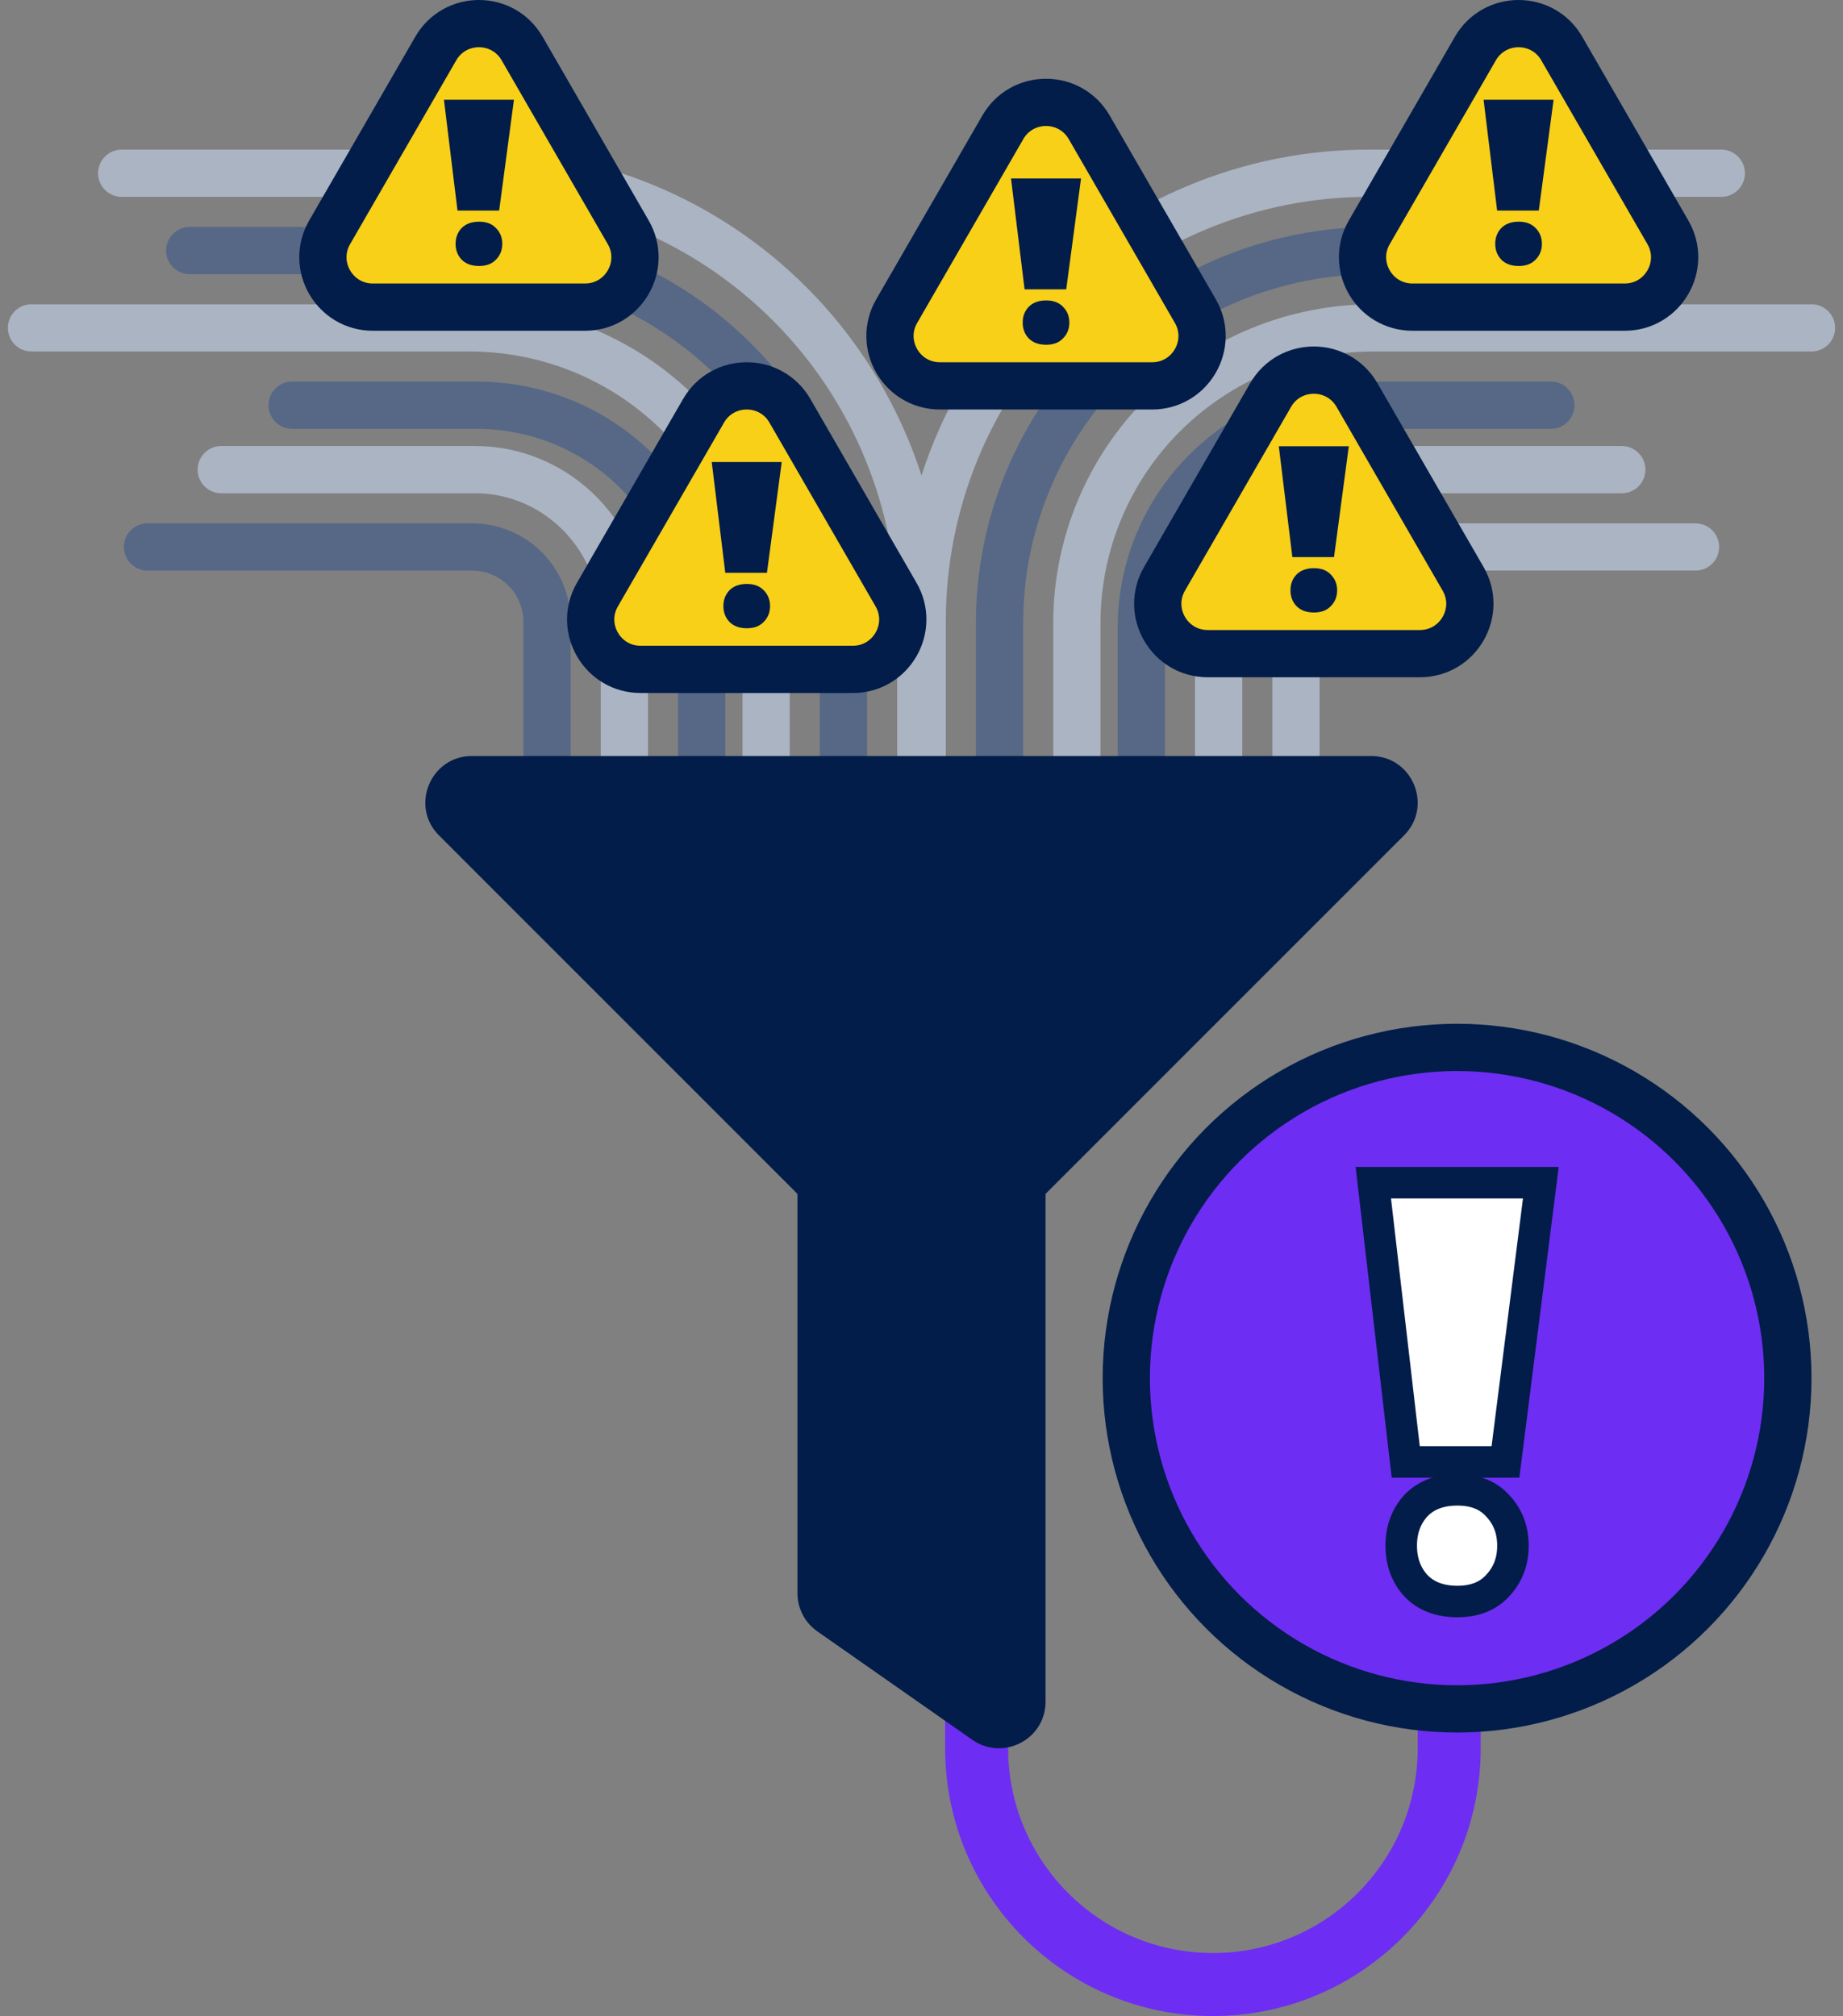 <svg width="117" height="128" viewBox="0 0 117 128" fill="none" xmlns="http://www.w3.org/2000/svg">
<rect x="0" y="0" width="117" height="128" fill="#808080" stroke="none"/>
<path d="M7.727 11H30.121C33.843 10.998 37.528 11.732 40.966 13.16C44.405 14.588 47.529 16.682 50.161 19.323C52.792 21.963 54.879 25.099 56.302 28.549C57.725 32 58.457 35.698 58.455 39.432V53.545" stroke="#ABB4C2" stroke-width="3" stroke-miterlimit="10" stroke-linecap="round"/>
<path d="M109.273 11H86.879C83.157 10.998 79.472 11.732 76.034 13.16C72.595 14.588 69.471 16.682 66.839 19.323C64.208 21.963 62.121 25.099 60.698 28.549C59.275 32 58.543 35.698 58.545 39.432V53.545" stroke="#ABB4C2" stroke-width="3" stroke-miterlimit="10" stroke-linecap="round"/>
<path d="M12.046 15.909L29.753 15.909C32.878 15.907 35.973 16.518 38.86 17.706C41.748 18.894 44.371 20.636 46.581 22.833C48.791 25.03 50.543 27.638 51.738 30.509C52.933 33.38 53.547 36.456 53.545 39.563V65" stroke="#566886" stroke-width="3" stroke-miterlimit="10" stroke-linecap="round"/>
<path d="M104.955 15.909L87.247 15.909C84.122 15.907 81.027 16.518 78.14 17.706C75.252 18.894 72.629 20.636 70.419 22.833C68.209 25.03 66.457 27.638 65.262 30.509C64.067 33.38 63.453 36.456 63.455 39.563V65" stroke="#566886" stroke-width="3" stroke-miterlimit="10" stroke-linecap="round"/>
<path d="M2 20.818H29.817C32.289 20.817 34.737 21.301 37.021 22.243C39.305 23.185 41.38 24.565 43.128 26.306C44.876 28.047 46.262 30.113 47.207 32.388C48.152 34.663 48.638 37.1 48.636 39.562V59.273" stroke="#ABB4C2" stroke-width="3" stroke-miterlimit="10" stroke-linecap="round"/>
<path d="M115 20.818H87.183C84.711 20.817 82.263 21.301 79.979 22.243C77.695 23.185 75.62 24.565 73.872 26.306C72.124 28.047 70.738 30.113 69.793 32.388C68.848 34.663 68.362 37.1 68.364 39.562V59.273" stroke="#ABB4C2" stroke-width="3" stroke-miterlimit="10" stroke-linecap="round"/>
<path d="M18.546 25.727L30.254 25.727C32.131 25.726 33.99 26.09 35.724 26.799C37.459 27.508 39.035 28.547 40.362 29.857C41.689 31.167 42.742 32.723 43.46 34.435C44.178 36.148 44.547 37.983 44.545 39.836V51.091" stroke="#566886" stroke-width="3" stroke-miterlimit="10" stroke-linecap="round"/>
<path d="M98.455 25.727L86.746 25.727C84.869 25.726 83.01 26.09 81.276 26.799C79.541 27.508 77.965 28.547 76.638 29.857C75.311 31.167 74.258 32.723 73.54 34.435C72.822 36.148 72.454 37.983 72.455 39.836V51.091" stroke="#566886" stroke-width="3" stroke-miterlimit="10" stroke-linecap="round"/>
<path d="M14.046 29.818L30.176 29.818C31.419 29.818 32.649 30.069 33.797 30.558C34.946 31.047 35.989 31.763 36.867 32.667C37.746 33.571 38.443 34.644 38.918 35.826C39.393 37.007 39.637 38.273 39.636 39.551V55.182" stroke="#ABB4C2" stroke-width="3" stroke-miterlimit="10" stroke-linecap="round"/>
<path d="M102.955 29.818L86.824 29.818C85.581 29.818 84.351 30.069 83.203 30.558C82.055 31.047 81.011 31.763 80.133 32.667C79.254 33.571 78.557 34.644 78.082 35.826C77.607 37.007 77.363 38.273 77.364 39.551V55.182" stroke="#ABB4C2" stroke-width="3" stroke-miterlimit="10" stroke-linecap="round"/>
<path d="M9.364 34.727H29.972C30.597 34.727 31.215 34.85 31.793 35.089C32.37 35.328 32.895 35.679 33.336 36.121C33.778 36.564 34.128 37.089 34.367 37.667C34.605 38.245 34.728 38.864 34.727 39.489V47.818" stroke="#566886" stroke-width="3" stroke-miterlimit="10" stroke-linecap="round"/>
<path d="M107.636 34.727H87.028C86.403 34.727 85.785 34.85 85.207 35.089C84.63 35.328 84.106 35.679 83.664 36.121C83.222 36.564 82.872 37.089 82.633 37.667C82.394 38.245 82.272 38.864 82.273 39.489V47.818" stroke="#ABB4C2" stroke-width="3" stroke-miterlimit="10" stroke-linecap="round"/>
<path d="M92 95V111C92 119.284 85.284 126 77 126C68.716 126 62 119.284 62 111V95" stroke="#6E2DF3" stroke-width="4"/>
<path d="M87.044 48H29.957C27.333 48 26.01 51.183 27.869 53.041L50.625 75.801V101.156C50.625 102.12 51.095 103.023 51.885 103.576L61.728 110.464C63.67 111.823 66.375 110.445 66.375 108.044V75.801L89.132 53.041C90.987 51.186 89.672 48 87.044 48Z" fill="#021D49"/>
<path d="M39.883 14.75L33.147 3.083C31.928 0.972 28.881 0.972 27.663 3.083L20.927 14.75C19.708 16.861 21.232 19.5 23.669 19.5H37.141C39.578 19.5 41.102 16.861 39.883 14.75Z" fill="#F8D017" stroke="#021D49" stroke-width="3"/>
<path d="M31.688 13.37H29.043L28.183 6.333H32.627L31.688 13.37Z" fill="#021D49"/>
<path d="M31.886 15.481C31.886 15.083 31.753 14.749 31.485 14.479C31.23 14.209 30.873 14.074 30.415 14.074C29.943 14.074 29.573 14.209 29.306 14.479C29.051 14.749 28.923 15.083 28.923 15.481C28.923 15.88 29.051 16.214 29.306 16.484C29.573 16.754 29.943 16.889 30.415 16.889C30.873 16.889 31.23 16.754 31.485 16.484C31.753 16.214 31.886 15.88 31.886 15.481Z" fill="#021D49"/>
<circle cx="92.5" cy="87.5" r="21" fill="#6E2DF3" stroke="#021D49" stroke-width="3"/>
<path d="M95.572 92.818H89.241L87.182 75.091H97.818L95.572 92.818Z" fill="white"/>
<path d="M96.046 98.136C96.046 97.132 95.725 96.291 95.085 95.611C94.475 94.931 93.621 94.591 92.523 94.591C91.394 94.591 90.51 94.931 89.87 95.611C89.26 96.291 88.955 97.132 88.955 98.136C88.955 99.14 89.26 99.982 89.87 100.662C90.51 101.342 91.394 101.682 92.523 101.682C93.621 101.682 94.475 101.342 95.085 100.662C95.725 99.982 96.046 99.14 96.046 98.136Z" fill="white"/>
<path d="M95.572 92.818H89.241L87.182 75.091H97.818L95.572 92.818Z" stroke="#021D49" stroke-width="2"/>
<path d="M96.046 98.136C96.046 97.132 95.725 96.291 95.085 95.611C94.475 94.931 93.621 94.591 92.523 94.591C91.394 94.591 90.51 94.931 89.87 95.611C89.26 96.291 88.955 97.132 88.955 98.136C88.955 99.14 89.26 99.982 89.87 100.662C90.51 101.342 91.394 101.682 92.523 101.682C93.621 101.682 94.475 101.342 95.085 100.662C95.725 99.982 96.046 99.14 96.046 98.136Z" stroke="#021D49" stroke-width="2"/>
<path d="M56.883 37.75L50.147 26.083C48.928 23.972 45.881 23.972 44.663 26.083L37.927 37.75C36.708 39.861 38.231 42.5 40.669 42.5H54.141C56.578 42.5 58.102 39.861 56.883 37.75Z" fill="#F8D017" stroke="#021D49" stroke-width="3"/>
<path d="M48.688 36.37H46.043L45.183 29.333H49.627L48.688 36.37Z" fill="#021D49"/>
<path d="M48.886 38.481C48.886 38.083 48.753 37.749 48.485 37.479C48.23 37.209 47.873 37.074 47.414 37.074C46.943 37.074 46.573 37.209 46.306 37.479C46.051 37.749 45.923 38.083 45.923 38.481C45.923 38.88 46.051 39.214 46.306 39.484C46.573 39.754 46.943 39.889 47.414 39.889C47.873 39.889 48.23 39.754 48.485 39.484C48.753 39.214 48.886 38.88 48.886 38.481Z" fill="#021D49"/>
<path d="M105.883 14.75L99.147 3.083C97.928 0.972 94.881 0.972 93.662 3.083L86.927 14.75C85.708 16.861 87.231 19.5 89.669 19.5H103.141C105.578 19.5 107.102 16.861 105.883 14.75Z" fill="#F8D017" stroke="#021D49" stroke-width="3"/>
<path d="M97.688 13.37H95.043L94.183 6.333H98.627L97.688 13.37Z" fill="#021D49"/>
<path d="M97.886 15.481C97.886 15.083 97.753 14.749 97.485 14.479C97.23 14.209 96.873 14.074 96.415 14.074C95.943 14.074 95.573 14.209 95.306 14.479C95.051 14.749 94.923 15.083 94.923 15.481C94.923 15.88 95.051 16.214 95.306 16.484C95.573 16.754 95.943 16.889 96.415 16.889C96.873 16.889 97.23 16.754 97.485 16.484C97.753 16.214 97.886 15.88 97.886 15.481Z" fill="#021D49"/>
<path d="M92.883 36.75L86.147 25.083C84.928 22.972 81.881 22.972 80.662 25.083L73.927 36.75C72.708 38.861 74.231 41.5 76.669 41.5H90.141C92.578 41.5 94.102 38.861 92.883 36.75Z" fill="#F8D017" stroke="#021D49" stroke-width="3"/>
<path d="M84.688 35.37H82.043L81.183 28.333H85.627L84.688 35.37Z" fill="#021D49"/>
<path d="M84.886 37.481C84.886 37.083 84.753 36.749 84.485 36.479C84.23 36.209 83.873 36.074 83.415 36.074C82.943 36.074 82.573 36.209 82.306 36.479C82.051 36.749 81.923 37.083 81.923 37.481C81.923 37.88 82.051 38.214 82.306 38.484C82.573 38.754 82.943 38.889 83.415 38.889C83.873 38.889 84.23 38.754 84.485 38.484C84.753 38.214 84.886 37.88 84.886 37.481Z" fill="#021D49"/>
<path d="M75.883 19.75L69.147 8.083C67.928 5.972 64.881 5.972 63.663 8.083L56.927 19.75C55.708 21.861 57.231 24.5 59.669 24.5H73.141C75.578 24.5 77.102 21.861 75.883 19.75Z" fill="#F8D017" stroke="#021D49" stroke-width="3"/>
<path d="M67.688 18.37H65.043L64.183 11.333H68.627L67.688 18.37Z" fill="#021D49"/>
<path d="M67.886 20.481C67.886 20.083 67.753 19.749 67.485 19.479C67.23 19.209 66.873 19.074 66.415 19.074C65.943 19.074 65.573 19.209 65.306 19.479C65.051 19.749 64.923 20.083 64.923 20.481C64.923 20.88 65.051 21.214 65.306 21.484C65.573 21.754 65.943 21.889 66.415 21.889C66.873 21.889 67.23 21.754 67.485 21.484C67.753 21.214 67.886 20.88 67.886 20.481Z" fill="#021D49"/>
</svg>
